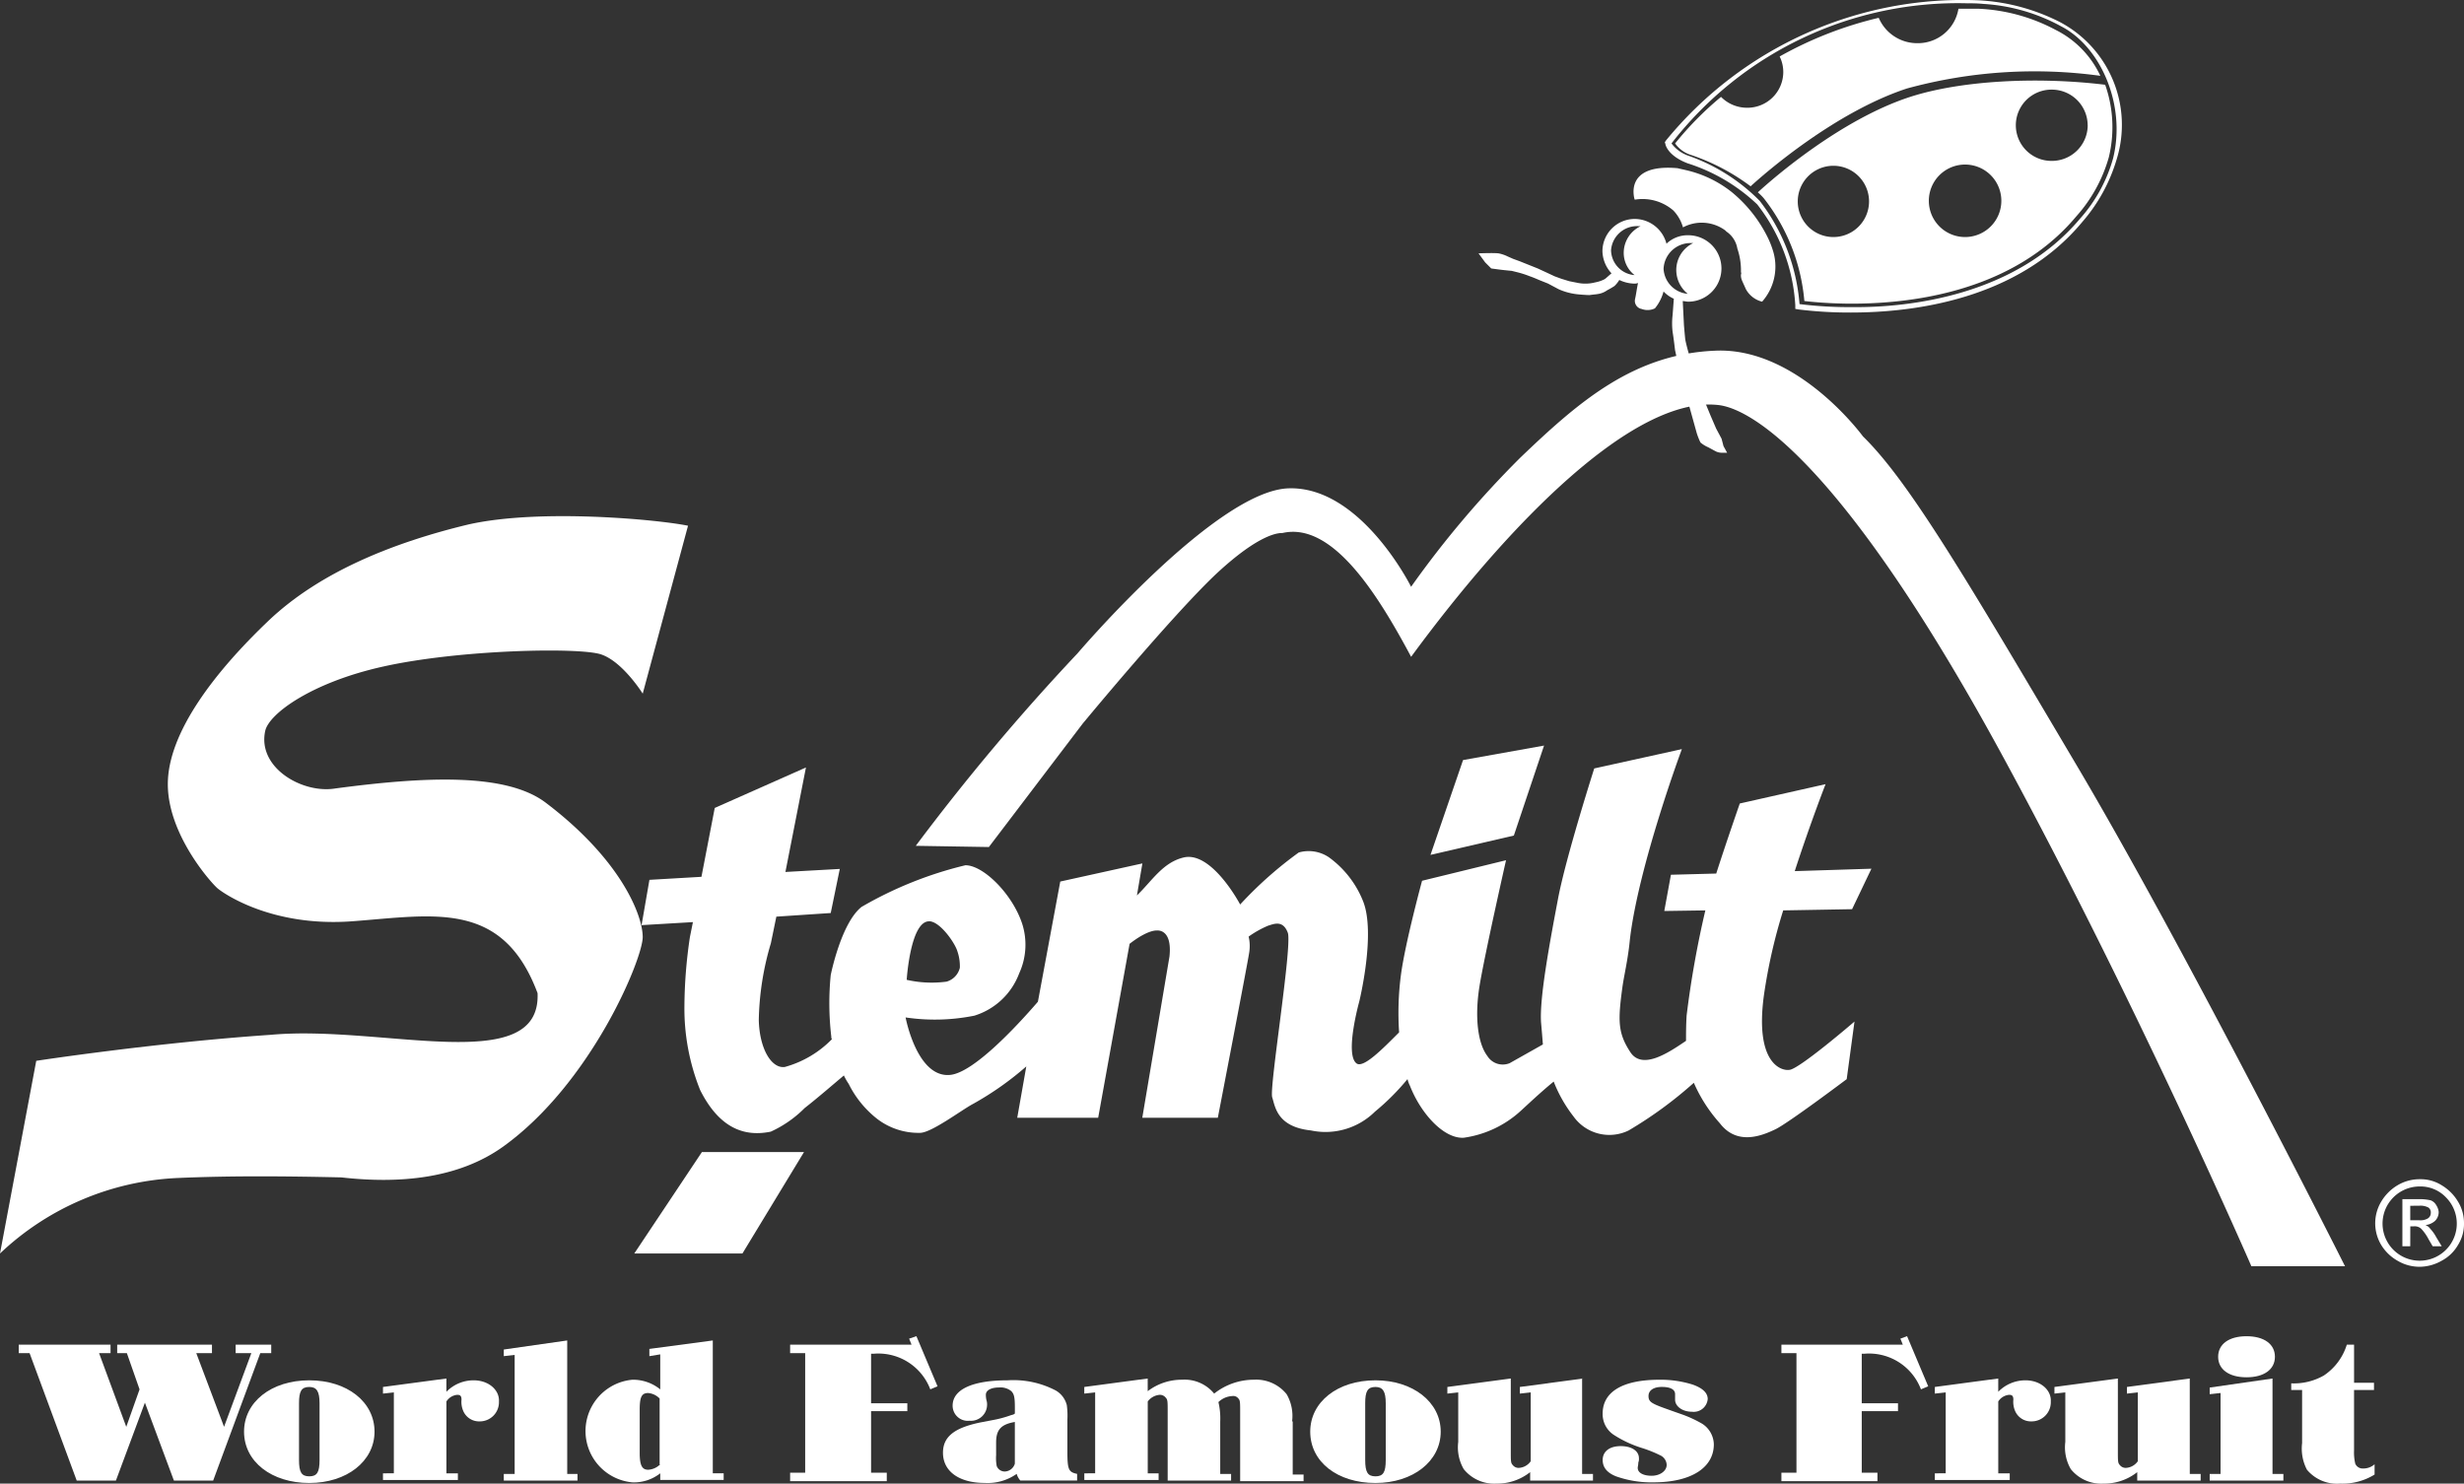 <?xml version="1.0" encoding="UTF-8"?> <svg xmlns="http://www.w3.org/2000/svg" viewBox="-3170 295 180 108.402"><rect x="-3170" y="295" width="180" height="108.402" fill="#333333" stroke="none"/><defs><style>.a{fill:#fff;}</style></defs><g transform="translate(-3170 294.951)"><g transform="translate(1.368 97.684)"><path class="a" d="M21.546,223.318V222.7h-2.6v.618h1.147L18.1,228.7l-2.03-5.384h1.147V222.7H10.293v.618H11l.927,2.648-.971,2.736-1.986-5.384h.838V222.7H3.1v.618h.794l3.442,9.311H10.2l2.118-5.693,2.118,5.693h2.868l3.442-9.311Z" transform="translate(-3.1 -222.082)"></path><path class="a" d="M45.166,228.6c-2.78,0-4.766,1.589-4.766,3.751,0,2.206,2.03,3.751,4.766,3.751s4.766-1.589,4.766-3.751S47.946,228.6,45.166,228.6Zm.75,5.825c0,.883-.177,1.191-.75,1.191s-.75-.309-.75-1.191v-4.148c0-.883.177-1.191.75-1.191.53,0,.75.309.75,1.191Z" transform="translate(-23.94 -225.379)"></path><path class="a" d="M70.019,228.432a2.776,2.776,0,0,0-1.986.838V228.3l-4.633.618v.485l.794-.088v5.913H63.4v.485h5.472v-.485h-.838v-5.251a1.053,1.053,0,0,1,.794-.485c.221,0,.309.088.309.353a1.686,1.686,0,0,0,.132.838,1.256,1.256,0,0,0,1.191.75,1.4,1.4,0,0,0,1.412-1.456C71.917,229.138,71.122,228.432,70.019,228.432Z" transform="translate(-36.791 -225.211)"></path><path class="a" d="M88.033,222l-4.633.662v.485l.794-.088v8.693H83.4v.485h5.384v-.485h-.75Z" transform="translate(-47.965 -221.691)"></path><path class="a" d="M106.211,222l-4.633.618v.53l.794-.132v2.559a3.147,3.147,0,0,0-2.03-.706,3.765,3.765,0,0,0,0,7.5,3.119,3.119,0,0,0,2.03-.662v.485h4.633v-.485h-.794Zm-3.839,9.046a1.33,1.33,0,0,1-.883.4c-.441,0-.618-.309-.618-1.236v-3.133c0-.927.132-1.236.618-1.236a1.324,1.324,0,0,1,.838.4v4.81Z" transform="translate(-55.508 -221.691)"></path><path class="a" d="M139.493,221.477l.177.441H130.8v.618h1.1v8.737h-1.1v.618h7.061v-.618h-1.147v-4.5h2.648V226.2h-2.648V222.58h.177a4.056,4.056,0,0,1,4.148,2.6l.53-.221-1.544-3.663Z" transform="translate(-74.448 -221.3)"></path><path class="a" d="M165.19,233.807v-2.339a5.709,5.709,0,0,0-.044-1.059,1.72,1.72,0,0,0-.794-1.059,6.667,6.667,0,0,0-3.53-.75c-2.559,0-4.016.662-4.016,1.853a1.105,1.105,0,0,0,1.236,1.1,1.176,1.176,0,0,0,1.28-1.147.972.972,0,0,0-.044-.353,1.707,1.707,0,0,1-.044-.4c0-.309.353-.53.971-.53a1.242,1.242,0,0,1,.883.265c.221.221.265.485.265,1.236v.4c-.088.088-.177.088-.309.132a8.134,8.134,0,0,1-1.324.353l-.927.177c-1.9.4-2.692,1.059-2.692,2.206,0,1.368,1.191,2.206,3.045,2.206a3.687,3.687,0,0,0,2.339-.662,1.266,1.266,0,0,0,.265.485H165.9v-.485C165.279,235.308,165.19,235.131,165.19,233.807Zm-3.839.883a.794.794,0,0,1-.75.574.628.628,0,0,1-.574-.4,3.174,3.174,0,0,1-.044-.794v-.927c0-.927.353-1.324,1.368-1.5Z" transform="translate(-88.583 -225.379)"></path><path class="a" d="M194.68,231.433a3.178,3.178,0,0,0-.4-1.986,2.849,2.849,0,0,0-2.383-1.059,4.676,4.676,0,0,0-2.912,1.015,2.792,2.792,0,0,0-2.339-1.015,4.106,4.106,0,0,0-2.515.838V228.3l-4.633.618v.485l.794-.088v5.913H179.5v.485h5.428v-.485h-.794v-5.251a1.206,1.206,0,0,1,.883-.485.543.543,0,0,1,.441.221c.132.132.132.309.132.971v5.075h4.633v-.485h-.794v-3.839a5.167,5.167,0,0,0-.132-1.412,1.569,1.569,0,0,1,1.015-.441.465.465,0,0,1,.441.177c.132.132.132.309.132.971V235.8h4.633v-.485h-.794v-3.883Z" transform="translate(-101.657 -225.211)"></path><path class="a" d="M221.666,228.6c-2.78,0-4.766,1.589-4.766,3.751,0,2.206,1.986,3.751,4.766,3.751,2.736,0,4.766-1.589,4.766-3.751S224.4,228.6,221.666,228.6Zm.75,5.825c0,.883-.177,1.191-.75,1.191s-.75-.309-.75-1.191v-4.148c0-.883.177-1.191.75-1.191.53,0,.75.309.75,1.191Z" transform="translate(-122.553 -225.379)"></path><path class="a" d="M249.529,228.3l-4.633.618v.485l.794-.088v5.031a1.136,1.136,0,0,1-.883.485.543.543,0,0,1-.441-.221c-.132-.132-.132-.309-.132-.971V228.3l-4.633.618v.485l.794-.088v3.619a3.178,3.178,0,0,0,.4,1.986,2.849,2.849,0,0,0,2.383,1.059,3.887,3.887,0,0,0,2.471-.838v.618h4.589v-.485h-.794V228.3Z" transform="translate(-135.236 -225.211)"></path><path class="a" d="M272.581,231.721a8.729,8.729,0,0,0-1.412-.662l-.75-.265-.618-.221c-.971-.353-1.147-.485-1.147-.883s.353-.662.971-.662.971.177.971.53v.4c0,.485.53.883,1.236.883a1.026,1.026,0,0,0,1.147-.927c0-.441-.353-.794-1.1-1.059a7.828,7.828,0,0,0-2.427-.353c-2.692,0-4.148.883-4.148,2.471a1.809,1.809,0,0,0,.794,1.544,8.351,8.351,0,0,0,2.074.971,9.188,9.188,0,0,1,1.324.53.8.8,0,0,1,.485.706c0,.441-.485.794-1.1.794s-1.015-.221-1.015-.574c0-.088.044-.221.044-.4a.654.654,0,0,0,.044-.309c0-.53-.53-.883-1.324-.883-.838,0-1.324.4-1.324,1.015,0,.53.309.927.971,1.191a7.7,7.7,0,0,0,2.736.441c2.736,0,4.413-1.059,4.413-2.78A1.834,1.834,0,0,0,272.581,231.721Z" transform="translate(-149.595 -225.323)"></path><path class="a" d="M303.593,221.477l.177.441H294.9v.618H296v8.737h-1.1v.618h7.016v-.618h-1.147v-4.5h2.648V226.2h-2.648V222.58h.177a4.056,4.056,0,0,1,4.148,2.6l.53-.221-1.544-3.663Z" transform="translate(-166.133 -221.3)"></path><path class="a" d="M326.919,228.432a2.776,2.776,0,0,0-1.986.838V228.3l-4.633.618v.485l.794-.088v5.913H320.3v.485h5.472v-.485h-.838v-5.251a1.053,1.053,0,0,1,.794-.485c.221,0,.309.088.309.353a1.686,1.686,0,0,0,.132.838,1.256,1.256,0,0,0,1.191.75,1.4,1.4,0,0,0,1.412-1.456C328.817,229.138,328.022,228.432,326.919,228.432Z" transform="translate(-180.325 -225.211)"></path><path class="a" d="M349.985,228.3l-4.589.618v.485l.794-.088v5.031a1.136,1.136,0,0,1-.883.485.543.543,0,0,1-.441-.221c-.132-.132-.132-.309-.132-.971V228.3l-4.634.618v.485l.794-.088v3.619a3.179,3.179,0,0,0,.4,1.986,2.849,2.849,0,0,0,2.383,1.059,3.887,3.887,0,0,0,2.471-.838v.618h4.634v-.485h-.794Z" transform="translate(-191.387 -225.211)"></path><path class="a" d="M369.274,224.3c1.28,0,2.074-.574,2.074-1.5s-.794-1.5-2.074-1.5-2.074.574-2.074,1.5S367.994,224.3,369.274,224.3Z" transform="translate(-206.528 -221.3)"></path><path class="a" d="M370.389,228.3l-4.589.662v.485l.794-.088v5.913H365.8v.485h5.384v-.485h-.794Z" transform="translate(-205.746 -225.211)"></path><path class="a" d="M385.346,225.966v-.485h-1.456V222.7h-.53a4.194,4.194,0,0,1-1.677,2.251,4.409,4.409,0,0,1-2.383.574v.485h.794v3.883a3.325,3.325,0,0,0,.353,1.942,2.857,2.857,0,0,0,2.427,1.015,4.444,4.444,0,0,0,2.515-.662v-.75a1.238,1.238,0,0,1-.838.309.591.591,0,0,1-.574-.353,3.623,3.623,0,0,1-.088-.971V226.01h1.456Z" transform="translate(-213.289 -222.082)"></path></g><g transform="translate(173.513 86.211)"><path class="a" d="M396.466,195.3a2.881,2.881,0,0,1,1.589.441,3.422,3.422,0,0,1,1.191,1.191,2.985,2.985,0,0,1,.441,1.589,2.881,2.881,0,0,1-.441,1.589,2.982,2.982,0,0,1-1.191,1.147,3.3,3.3,0,0,1-1.589.441,3.136,3.136,0,0,1-1.633-.441,3.294,3.294,0,0,1-1.191-1.147,3.08,3.08,0,0,1,0-3.177,3.422,3.422,0,0,1,1.191-1.191A3.136,3.136,0,0,1,396.466,195.3Zm0,.53a2.712,2.712,0,1,0,1.9.794A2.566,2.566,0,0,0,396.466,195.83Zm-.706,4.369h-.574v-3.442h1.191a3.569,3.569,0,0,1,.883.088.779.779,0,0,1,.4.353,1.086,1.086,0,0,1,.177.485.9.9,0,0,1-.265.662,1.292,1.292,0,0,1-.706.309.686.686,0,0,1,.353.265,2.815,2.815,0,0,1,.441.618l.4.662h-.662l-.309-.53a3.338,3.338,0,0,0-.53-.75.7.7,0,0,0-.53-.177h-.265Zm0-2.957V198.3h.662a1.068,1.068,0,0,0,.618-.132.463.463,0,0,0,.221-.4.43.43,0,0,0-.177-.4,1.24,1.24,0,0,0-.662-.132Z" transform="translate(-393.2 -195.3)"></path></g><path class="a" d="M109.942,190.8H117.4l-4.5,7.414H105Z" transform="translate(-58.665 -106.575)"></path><path class="a" d="M151.6,94.278l5.34.088,6.84-9s6.487-7.855,9.752-10.944c3.266-3.045,4.633-3,4.854-3,3.663-.838,6.972,4.5,9.4,9.046,7.193-9.8,16.283-19.063,22.417-18.4,2.6.265,9.4,4.589,21.005,26.036,9.752,18,17.96,36.891,17.96,36.891h6.84s-11.65-23.167-19.593-36.582-12.224-20.74-15.621-24.05c0,0-4.722-6.487-10.723-6.266s-10.017,3.707-14.3,7.811a72.112,72.112,0,0,0-7.987,9.443s-3.663-7.369-8.958-7.193-15.4,12.047-15.4,12.047A162.179,162.179,0,0,0,151.6,94.278Z" transform="translate(-84.701 -32.427)"></path><g transform="translate(0 37.763)"><path class="a" d="M239.183,124.559,245.1,123.5l-2.206,6.575-6.09,1.412Z" transform="translate(-132.304 -106.737)"></path><path class="a" d="M50.262,86.213l-3.31,12.268s-1.456-2.339-3.045-2.868-10.326-.353-15.886.883c-5.207,1.147-8.384,3.442-8.649,4.722-.574,2.692,2.736,4.589,5.119,4.192,6.619-.883,12.532-1.147,15.4,1.059,5.472,4.148,7.061,8.208,7.061,9.8S43.2,126.944,36.759,131.577c-3.266,2.339-7.546,2.736-11.826,2.251-3.927-.088-7.943-.132-11.959.044A20.158,20.158,0,0,0,0,139.388l2.648-14.077s8.649-1.324,17.122-1.9c8.164-.75,19.77,3.133,19.5-3.045-2.559-6.84-7.59-5.693-13.547-5.251s-9.488-2.118-9.8-2.383c-.309-.221-3.663-3.839-3.663-7.634s3.486-8.252,7.325-11.915S28.9,87.4,34.2,86.125C39.451,84.934,48.144,85.772,50.262,86.213Z" transform="translate(0 -85.513)"></path><path class="a" d="M188.191,142.1a39.562,39.562,0,0,1,1.412-6.222l5.031-.088,1.412-2.957-5.6.176c1.147-3.53,2.251-6.354,2.251-6.354l-6.266,1.412s-.971,2.78-1.721,5.119l-3.31.088-.485,2.648,3-.044a71.96,71.96,0,0,0-1.368,7.678c-.044.706-.044,1.324-.044,1.853-1.236.838-3.177,2.162-4.06.838-.927-1.412-.927-2.295-.574-4.854.132-.883.4-1.986.53-3.354.618-5.384,3.8-13.945,3.8-13.945l-6.4,1.412s-2.074,6.487-2.648,9.532-1.368,7.237-1.236,9.046q.066.728.132,1.589l-2.427,1.368a1.325,1.325,0,0,1-1.633-.53c-.706-.927-.927-2.868-.574-5.075s1.942-9.223,1.942-9.223l-6.134,1.5s-1.236,4.545-1.545,6.884a21.363,21.363,0,0,0-.132,4.192c-1.191,1.191-2.648,2.692-3.133,2.251-.838-.706.221-4.5.221-4.5s1.236-5.031.265-7.369A7.282,7.282,0,0,0,156.418,132a2.643,2.643,0,0,0-2.206-.353,28.611,28.611,0,0,0-4.28,3.8c-.044-.088-2.074-3.883-4.1-3.442-1.544.353-2.339,1.721-3.442,2.78l.4-2.339-6,1.324-1.633,8.782c-1.677,1.942-4.678,5.119-6.355,5.34-2.471.309-3.31-4.192-3.31-4.192a14.584,14.584,0,0,0,5.031-.132,5.1,5.1,0,0,0,3.266-3.089,5.014,5.014,0,0,0,.221-3.619c-.706-2.162-2.824-4.28-4.148-4.28a28.188,28.188,0,0,0-7.59,3.045c-1.5,1.191-2.251,4.987-2.251,4.987a20.922,20.922,0,0,0,.044,4.5.265.265,0,0,0,.044.177,7.619,7.619,0,0,1-3.442,2.03c-.971.132-1.853-1.324-1.9-3.442a20.9,20.9,0,0,1,.883-5.6l.4-1.942,3.972-.265.662-3.221-3.972.221,1.5-7.634-6.663,2.957-.971,5.031-3.8.221-.574,3.31,3.751-.221-.221,1.1a35.313,35.313,0,0,0-.4,5.031,15.994,15.994,0,0,0,1.147,6.134c1.5,3,3.442,3.4,5.163,3.045a8.365,8.365,0,0,0,2.471-1.721c1.015-.794,2.074-1.721,2.868-2.383a4.513,4.513,0,0,0,.353.618,7.46,7.46,0,0,0,2.03,2.515,4.96,4.96,0,0,0,3.177,1.059c.838,0,3.045-1.677,3.883-2.118a22.5,22.5,0,0,0,3.883-2.736l-.662,3.751h5.913l2.295-12.709h0c1.368-1.059,1.986-.971,1.986-.971s1.147-.177.927,1.9l-1.986,11.782H148.3s2.206-11.429,2.295-12.091a2.958,2.958,0,0,0-.044-1.147,7.321,7.321,0,0,1,1.412-.794c.441-.132,1.1-.441,1.456.53.309,1.059-1.368,11.3-1.147,12s.353,2.162,2.824,2.427a5.14,5.14,0,0,0,4.678-1.368,17.332,17.332,0,0,0,2.383-2.383,2.151,2.151,0,0,0,.177.485c.794,2.03,2.471,3.883,3.927,3.8a7.754,7.754,0,0,0,4.192-1.986c.441-.4,1.412-1.324,2.383-2.118a10.166,10.166,0,0,0,1.456,2.559,3.215,3.215,0,0,0,4.016,1.015,29.851,29.851,0,0,0,4.766-3.486,10.986,10.986,0,0,0,1.9,2.957c1.28,1.677,3.133.883,4.06.441s5.207-3.663,5.207-3.663L194.81,144s-4.1,3.53-4.766,3.53C189.426,147.62,187.529,147,188.191,142.1Zm-60.986-5.428c.794,0,1.9,1.589,2.074,2.206a3.354,3.354,0,0,1,.176,1.191,1.391,1.391,0,0,1-.971,1.015,8.258,8.258,0,0,1-2.912-.132S125.837,136.677,127.205,136.677Z" transform="translate(-59.336 -107.072)"></path></g><path class="a" d="M262.54,52.363l-.4-.75-.4-.927-.4-.971-.4-1.147-.4-1.059s-.618-2.03-.662-2.471-.088-.971-.088-.971l-.088-1.765c.132,0,.265.044.4.044a2.427,2.427,0,0,0,0-4.854,2.235,2.235,0,0,0-1.589.618,2.409,2.409,0,0,0-2.295-1.809,2.364,2.364,0,0,0-2.383,2.339,2.463,2.463,0,0,0,.662,1.633l-.353.309a.835.835,0,0,1-.265.177,2.557,2.557,0,0,1-.574.177,2.843,2.843,0,0,1-1.236.044l-.662-.132-.574-.177-.485-.177-.662-.309-.574-.265-.662-.265-.662-.265-.485-.177-.4-.177a2.6,2.6,0,0,0-.662-.221c-.353-.044-1.456,0-1.456,0l.485.662.265.265.177.177s.309.044.662.088.838.088.838.088l.353.088a7.2,7.2,0,0,1,.971.309c.265.088.662.265.662.265l.662.265.75.4a4.264,4.264,0,0,0,.75.265,4.648,4.648,0,0,0,.794.132s.485.044.75.044c.265-.044.441-.044.662-.088a1.547,1.547,0,0,0,.618-.265,5.63,5.63,0,0,0,.53-.309,2.127,2.127,0,0,0,.353-.441,2.676,2.676,0,0,0,1.059.265.751.751,0,0,0,.309-.044c-.088.4-.132.794-.221,1.191a.6.6,0,0,0,.485.706,1.231,1.231,0,0,0,.971-.044A3.26,3.26,0,0,0,258.3,41.6a2.307,2.307,0,0,0,.75.53l-.088,1.191a5.191,5.191,0,0,0,0,1.236c.088.53.177,1.324.177,1.324l.265,1.236.265,1.236.4,1.236.662,2.383a5.036,5.036,0,0,0,.265.662,2.229,2.229,0,0,0,.574.353s.4.221.574.309a1.021,1.021,0,0,0,.4.088h.4l-.265-.485Zm-7.149-13.636a2.053,2.053,0,0,0,.794,1.677,1.859,1.859,0,0,1-1.721-1.809,1.9,1.9,0,0,1,2.03-1.765h.132A2.156,2.156,0,0,0,255.391,38.727Zm2.912,1.191a1.965,1.965,0,0,1,2.03-1.853h.132a2.187,2.187,0,0,0-1.236,1.986,2.243,2.243,0,0,0,.838,1.721A1.941,1.941,0,0,1,258.3,39.919Z" transform="translate(-136.774 -20.254)"></path><g transform="translate(121.618 0.049)"><path class="a" d="M302.12,14.589c-5.031,1.633-9.973,5.913-11.12,6.972a4.16,4.16,0,0,1,.441.441,14.141,14.141,0,0,1,2.957,7.5c1.9.221,13.547,1.368,19.858-6.178A10.931,10.931,0,0,0,316.639,19a9.353,9.353,0,0,0-.265-5.3C311.343,13.089,305.783,13.4,302.12,14.589Zm-5.6,10.238a2.6,2.6,0,1,1,0-5.207,2.6,2.6,0,1,1,0,5.207Zm9.62,0a2.647,2.647,0,0,1-2.648-2.6,2.648,2.648,0,1,1,2.648,2.6Zm8.958-8.164a2.618,2.618,0,0,1-2.648,2.6,2.6,2.6,0,1,1,0-5.207A2.618,2.618,0,0,1,315.094,16.663Z" transform="translate(-284.204 -7.507)"></path><path class="a" d="M299.5,1.5H298a3,3,0,0,1-3,2.515,3.055,3.055,0,0,1-2.824-1.853,27.817,27.817,0,0,0-7.237,2.824,2.575,2.575,0,0,1,.265,1.147,2.618,2.618,0,0,1-2.648,2.6,2.667,2.667,0,0,1-1.9-.794,23.661,23.661,0,0,0-3.354,3.4,2.19,2.19,0,0,0,1.147.838,15.557,15.557,0,0,1,4.369,2.295c1.059-.971,6.178-5.428,11.429-7.149A35.369,35.369,0,0,1,308.366,6.4,7.084,7.084,0,0,0,305.1,3.044,13.189,13.189,0,0,0,299.5,1.5Z" transform="translate(-276.55 -0.86)"></path><path class="a" d="M304.46,1.66A14.783,14.783,0,0,0,298.547.072,27.984,27.984,0,0,0,275.688,10.31l-.088.132.044.132c0,.088.221.883,1.633,1.412a13.154,13.154,0,0,1,5.075,3,13.24,13.24,0,0,1,2.78,7.369v.265l.265.044a30.546,30.546,0,0,0,3.8.221c4.545,0,12.179-.927,16.9-6.619a12.252,12.252,0,0,0,2.515-4.589A8.492,8.492,0,0,0,304.46,1.66Zm3.883,9.973a11.094,11.094,0,0,1-2.427,4.413c-4.722,5.6-12.444,6.487-16.636,6.443a29.854,29.854,0,0,1-3.839-.221,14.192,14.192,0,0,0-2.912-7.546,13.635,13.635,0,0,0-5.251-3.31,2.625,2.625,0,0,1-1.191-.883A26.46,26.46,0,0,1,297.753.292,9.974,9.974,0,0,1,298.9.337a13.476,13.476,0,0,1,5.648,1.633C307.461,3.47,309.314,7.75,308.343,11.633Z" transform="translate(-275.6 -0.049)"></path></g><path class="a" d="M280.16,32.8a9.992,9.992,0,0,0-2.6-3.221,8.387,8.387,0,0,0-3.354-1.589c-.176-.044-.4-.088-.574-.132-4.016-.353-3.133,2.295-3.133,2.295h.044a3.442,3.442,0,0,1,2.78.794,2.912,2.912,0,0,1,.706,1.236,2.906,2.906,0,0,1,3.089.221l.044.044.044.044A1.859,1.859,0,0,1,278,33.728a4.953,4.953,0,0,1,.265,1.677c0,.088.044.132,0,.221a.86.86,0,0,0,.044.353c.044.132.177.4.309.706a1.858,1.858,0,0,0,1.191.927,3.871,3.871,0,0,0,.838-3.574A6.441,6.441,0,0,0,280.16,32.8Z" transform="translate(-151.084 -15.52)"></path></g></svg> 